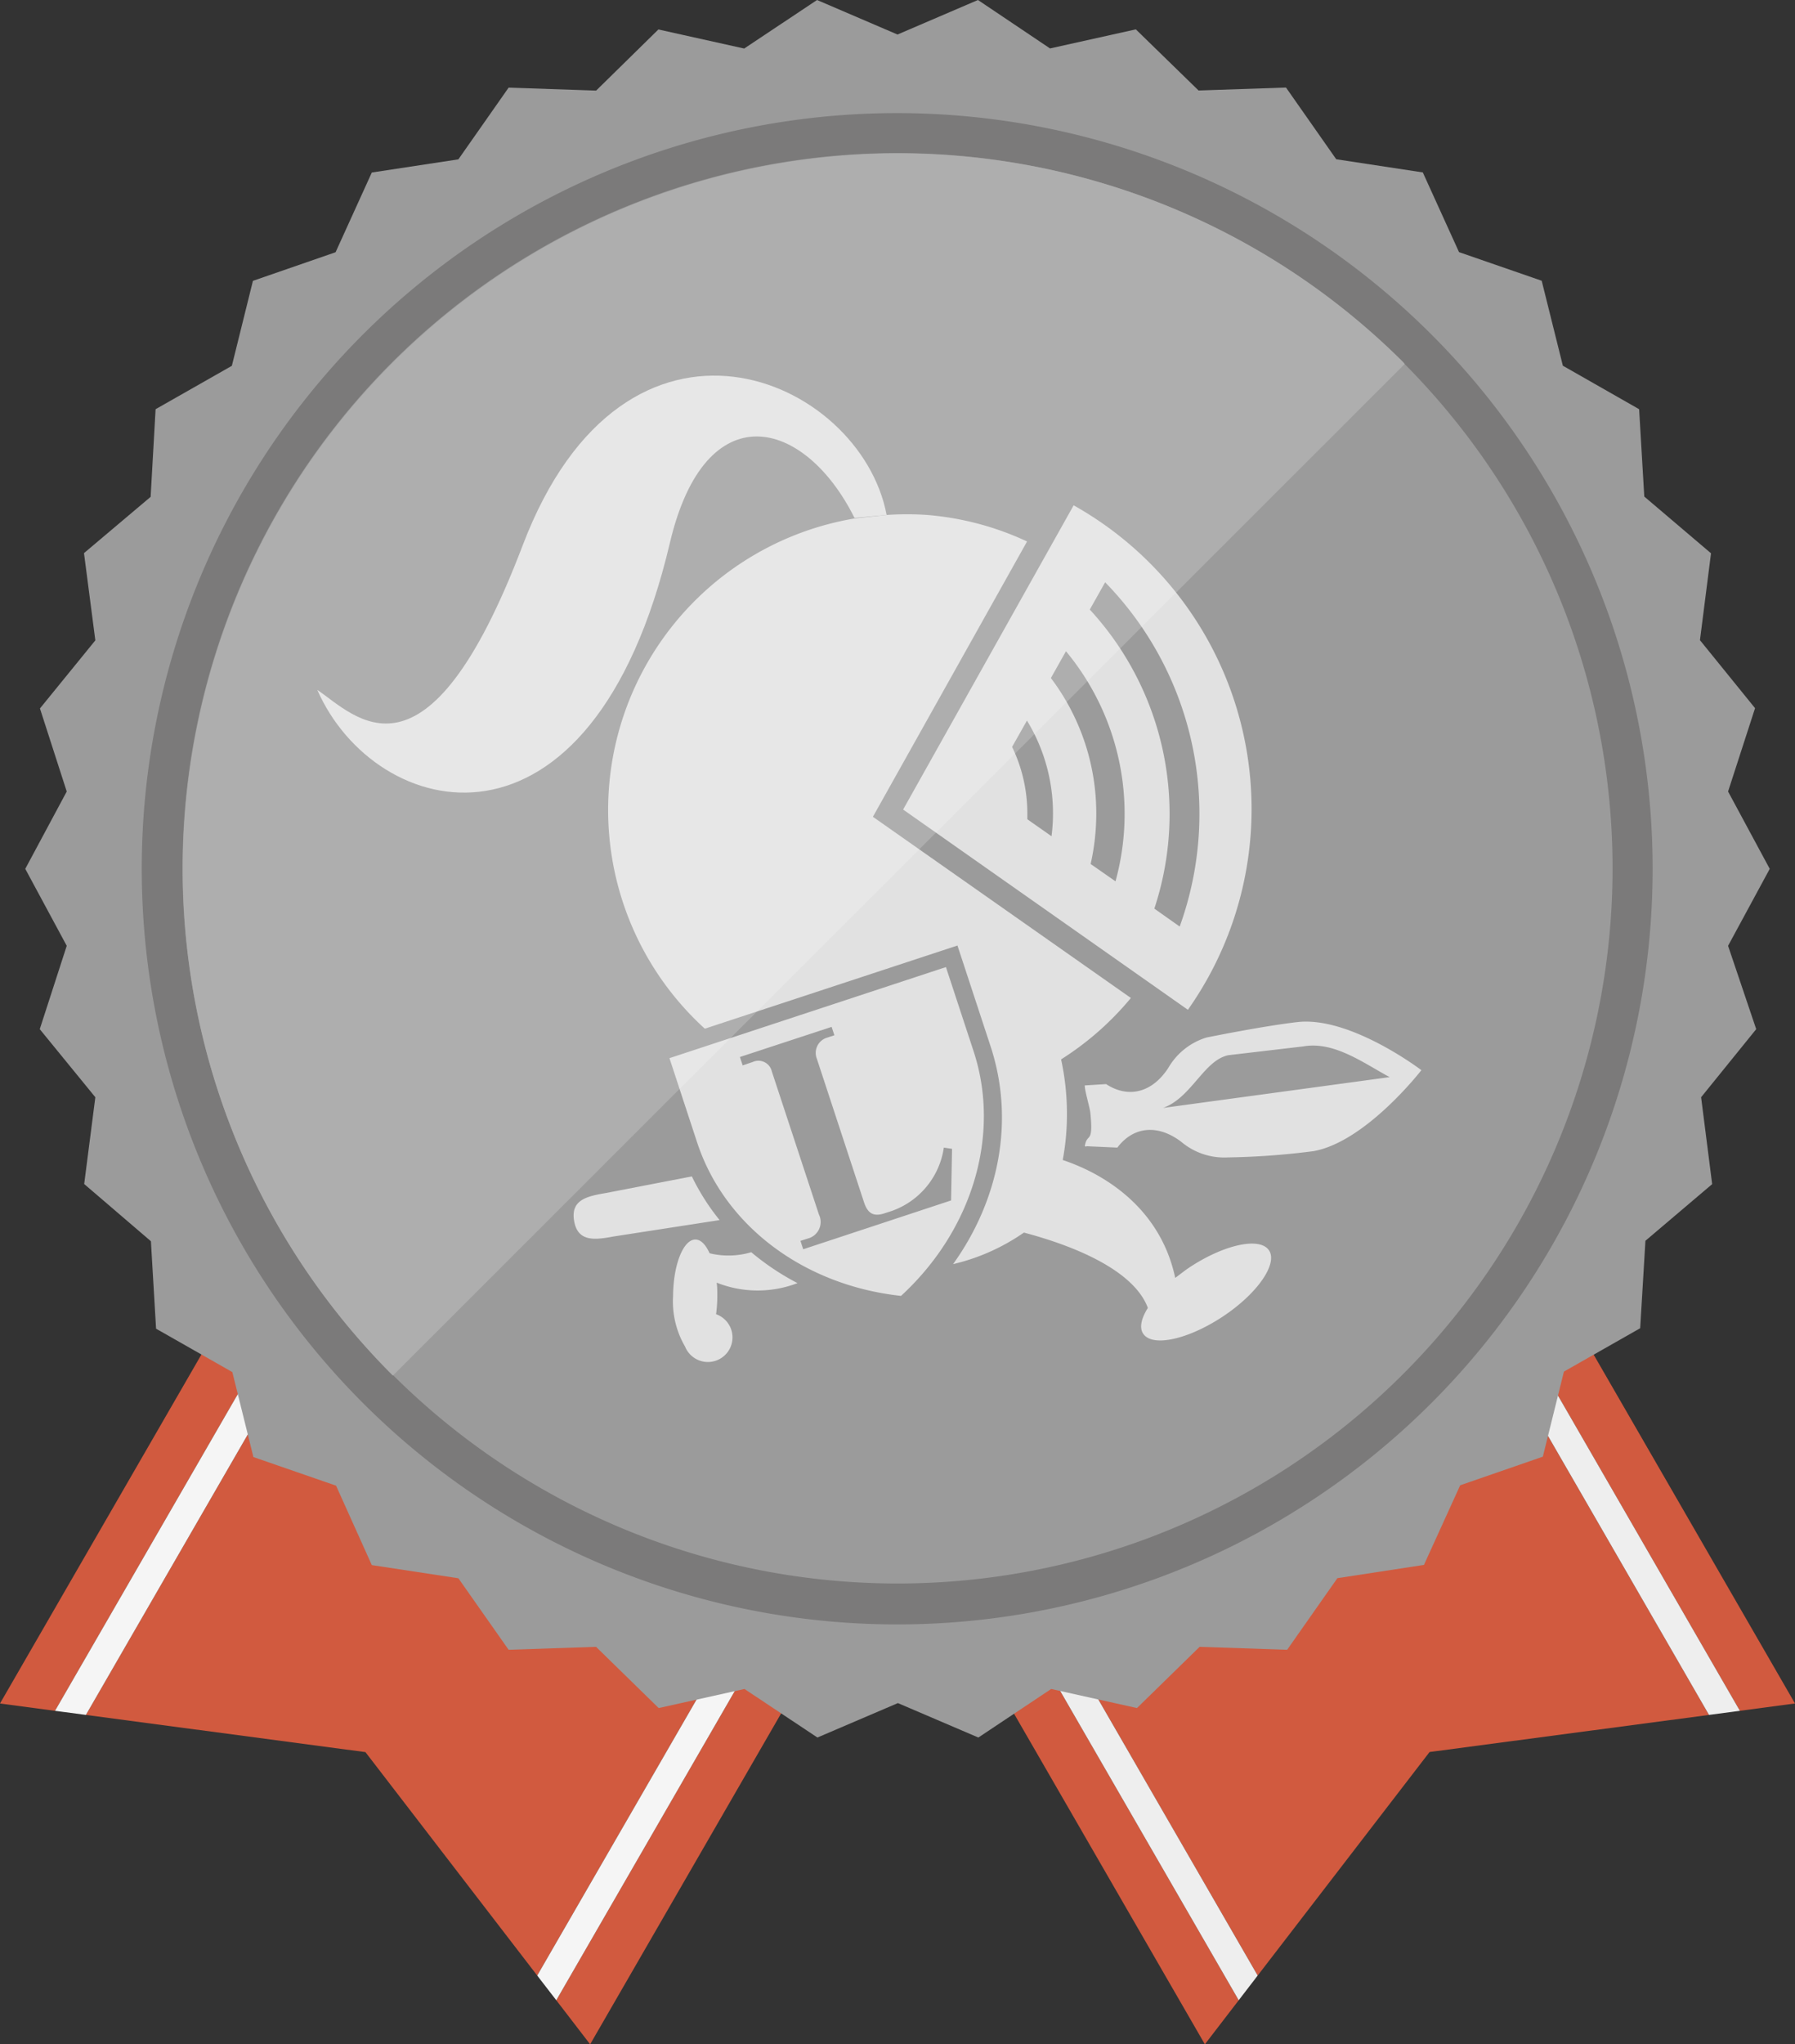 <svg xmlns="http://www.w3.org/2000/svg" viewBox="0 0 188.28 214.37"><rect x="0" y="0" width="188.28" height="214.37" fill="#333333" stroke="none"/><defs><style>.cls-1{fill:#d15a3f;}.cls-2{fill:#fff;}.cls-3{fill:#f5f5f5;}.cls-4{fill:#eee;}.cls-5{fill:#9b9b9b;}.cls-6{fill:#7b7a7a;}.cls-7{fill:#aeaeae;}.cls-8{opacity:0.7;}</style></defs><title>icon_rank_silver</title><g id="icon_rank_silver_01" data-name="icon_rank_silver_01"><g id="icon_rank_silver_02" data-name="icon_rank_silver_02"><polygon class="cls-1" points="46.38 98.3 0 178.63 5.77 179.4 51.04 100.99 46.38 98.3"/><polygon class="cls-1" points="53.66 102.5 9.01 179.83 38.33 183.73 56.35 207.16 101 129.84 53.66 102.5"/><polygon class="cls-1" points="108.28 134.04 103.62 131.35 58.35 209.75 61.9 214.37 108.28 134.04"/><line class="cls-2" x1="51.04" y1="100.99" x2="53.66" y2="102.5"/><line class="cls-2" x1="9.01" y1="179.83" x2="5.77" y2="179.4"/><line class="cls-2" x1="58.35" y1="209.75" x2="56.36" y2="207.16"/><line class="cls-2" x1="101" y1="129.84" x2="103.62" y2="131.35"/><polygon class="cls-3" points="51.04 100.99 5.77 179.4 9.01 179.83 53.66 102.5 51.04 100.99"/><polygon class="cls-3" points="101 129.84 56.35 207.16 58.35 209.75 103.62 131.35 101 129.84"/><polygon class="cls-1" points="80 134.04 126.38 214.37 129.93 209.75 84.66 131.35 80 134.04"/><polygon class="cls-1" points="87.28 129.84 131.92 207.16 149.95 183.72 179.26 179.83 134.62 102.5 87.28 129.84"/><polygon class="cls-1" points="141.9 98.3 137.24 100.99 182.5 179.4 188.28 178.63 141.9 98.3"/><line class="cls-2" x1="84.66" y1="131.35" x2="87.28" y2="129.84"/><line class="cls-2" x1="131.92" y1="207.16" x2="129.93" y2="209.76"/><line class="cls-2" x1="182.51" y1="179.4" x2="179.26" y2="179.83"/><line class="cls-2" x1="134.62" y1="102.5" x2="137.24" y2="100.99"/><polygon class="cls-4" points="84.66 131.35 129.93 209.75 131.92 207.16 87.28 129.84 84.66 131.35"/><polygon class="cls-4" points="134.62 102.5 179.26 179.83 182.5 179.4 137.24 100.99 134.62 102.5"/><path class="cls-5" d="M181.26,99.18l4.37-8.07L181.26,83l2.83-8.74-5.78-7.13,1.16-9.11-7-5.95-.54-9.16-8-4.56-2.22-8.91-8.67-3-3.8-8.36-9.08-1.38-5.27-7.52-9.17.31-6.58-6.41-9,2L102.58,0,94.14,3.62,85.7,0,78.06,5.09l-9-2L62.53,9.5l-9.18-.31-5.27,7.52L39,18.09l-3.8,8.36-8.67,3-2.21,8.91-8,4.55L15.8,52.1,8.81,58,10,67.15,4.19,74.29,7,83,2.65,91.11,7,99.18l-2.83,8.74L10,115.06l-1.17,9.1,7,6,.54,9.17,8,4.55,2.21,8.91,8.67,3L39,164.12l9.08,1.38L53.35,173l9.17-.31,6.57,6.42,9-2,7.65,5.09,8.44-3.61,8.44,3.61,7.64-5.09,9,2,6.57-6.42,9.18.31,5.27-7.51,9.08-1.39,3.8-8.35,8.67-3,2.21-8.92,8-4.55.55-9.17,7-5.94-1.16-9.11,5.78-7.14Z"/><path class="cls-6" d="M94.14,11.86a79.24,79.24,0,1,0,56,23.21A79.34,79.34,0,0,0,94.14,11.86Z"/><path class="cls-5" d="M94.14,16.05a75,75,0,1,0,53.07,22A75.14,75.14,0,0,0,94.14,16.05Z"/><path class="cls-7" d="M147.21,38a75,75,0,1,0-106,106.25L147.34,38.17Z"/><g class="cls-8"><path class="cls-2" d="M72.57,123.36l-9,1.74c-2,.34-3.73.71-3.35,2.93s2.17,2,4.14,1.63l11.12-1.72A23.43,23.43,0,0,1,72.57,123.36Z"/><path class="cls-2" d="M83.65,134.55a26.63,26.63,0,0,1-4.85-3.24,8.38,8.38,0,0,1-4.37.11c-.4-.89-.91-1.44-1.49-1.44-1.27,0-2.32,2.65-2.34,5.92a9.4,9.4,0,0,0,1.26,5.31,2.58,2.58,0,1,0,3.25-3.4,14.23,14.23,0,0,0,.13-1.88c0-.5,0-1-.07-1.43A11.64,11.64,0,0,0,83.65,134.55Z"/><path class="cls-2" d="M133.11,131.12c-.94-1.43-4.66-.64-8.31,1.76-.55.36-1,.74-1.53,1.12-1.47-6.92-6.87-10.71-11.8-12.36a25.5,25.5,0,0,0,.44-4.44,26.85,26.85,0,0,0-.61-6.11,31,31,0,0,0,7.32-6.44l-27.06-19,16.17-28.87A30.61,30.61,0,0,0,97.26,54,31.06,31.06,0,0,0,93,54l-3.32.36a31,31,0,0,0-15.75,53.51l26.5-8.72,3.47,10.56c2.58,7.84.86,16.17-3.93,22.85a21.68,21.68,0,0,0,7.43-3.31c6.07,1.61,11.64,4.23,13,7.9-.68,1.09-.92,2.07-.49,2.7.93,1.43,4.65.64,8.3-1.76S134.05,132.54,133.11,131.12Z"/><path class="cls-2" d="M54.82,57.2C44.73,83.7,37.29,75.06,33.28,72.34c6.06,13.82,28.74,19.58,37-15.47C74,41.18,84.39,43.81,89.63,54.31L93,54C90.25,39.5,65.63,28.79,54.82,57.2Z"/><path class="cls-2" d="M102.12,110.23l-2.9-8.82-29,9.55,2.9,8.83c2.89,8.79,11.24,15,21.39,16.1C102,129,105,119,102.12,110.23Zm-2.36,15.65L84.25,131l-.29-.88.75-.24a1.79,1.79,0,0,0,1.19-2.52l-4.94-15a1.44,1.44,0,0,0-2-1l-1.06.36-.29-.88,9.62-3.16.29.88-.83.27a1.67,1.67,0,0,0-1,2.22l4.93,15c.39,1.2,1,1.55,2.13,1.19l.4-.13A8.31,8.31,0,0,0,99,120.34l.86.13Z"/><path class="cls-2" d="M112.61,53,94.73,84.89l29.87,21a36.51,36.51,0,0,0-12-52.91Zm-2.3,34.7-2.55-1.79c0-.2,0-.39,0-.59a16.09,16.09,0,0,0-1.6-7l1.56-2.76a18.7,18.7,0,0,1,2.57,12.17Zm6.7,4.72L114.4,90.6a24.19,24.19,0,0,0,.59-5.24,23.54,23.54,0,0,0-4.76-14.26l1.58-2.81A26.69,26.69,0,0,1,117,92.44Zm6.73,4.74-2.66-1.88a31.62,31.62,0,0,0-6.77-31.36l1.61-2.86a34.76,34.76,0,0,1,7.82,36.1Z"/><path class="cls-2" d="M136.07,107.18c-3.64.42-9.53,1.62-9.53,1.62a7,7,0,0,0-4,3.19c-1.66,2.55-4.14,3.24-6.52,1.69l-2.24.14c0,.59.53,2.3.59,2.89.34,3.38-.36,2-.58,3.48-.22-.11-.48-.22,0,0,.27.11.21.07.09,0l3.32.15c1.71-2.26,4.28-2.45,6.7-.61a7,7,0,0,0,4.89,1.64,78.93,78.93,0,0,0,9-.66c5.51-1,11.3-8.49,11.3-8.49S141.63,106.53,136.07,107.18Zm-14.07,9c3-1.09,4.27-5,6.85-5.53l7.84-.92c3.22-.57,6.28,1.71,9.07,3.22Z"/></g></g></g></svg>